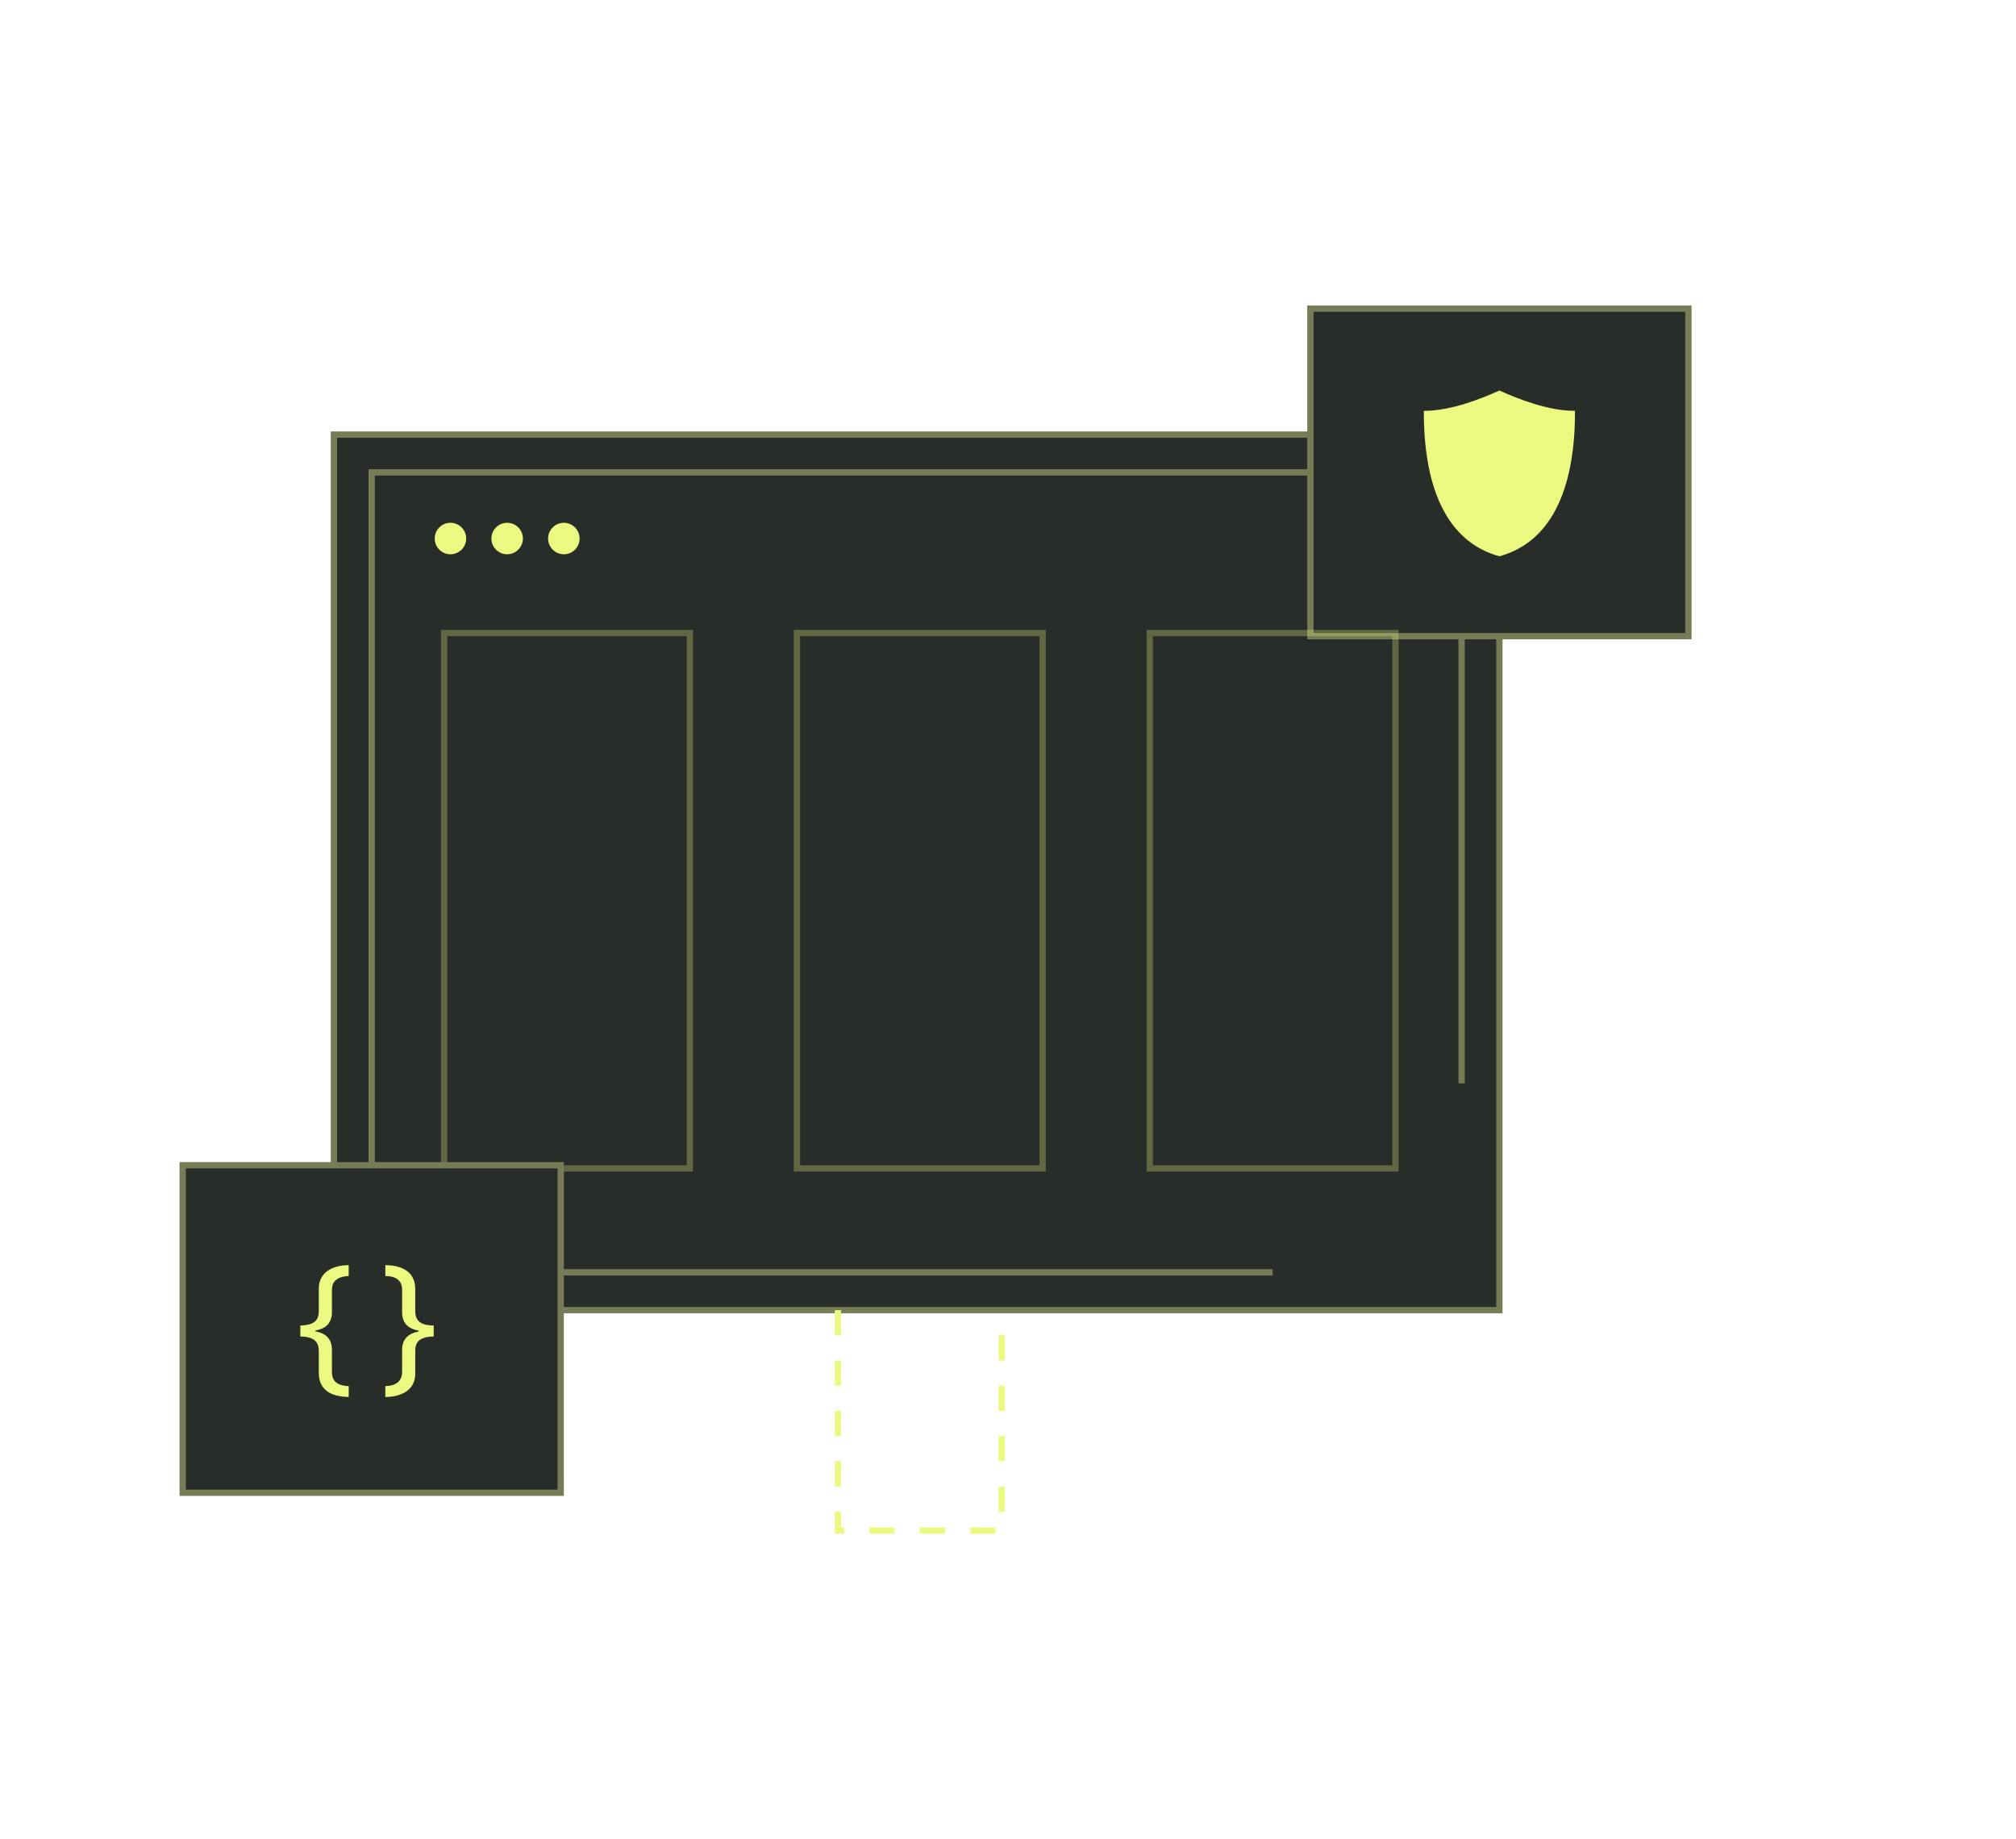 <svg width="320" height="292" viewBox="0 0 320 292" fill="none" xmlns="http://www.w3.org/2000/svg">
<rect x="53" y="69" width="185" height="139" fill="#292D2A" stroke="#757C56" stroke-miterlimit="10"/>
<path d="M232 172V99M202 202H59V75H213" stroke="#757C56" stroke-miterlimit="10"/>
<rect x="208" y="49" width="60" height="52" fill="#292D2A" stroke="#757C56" stroke-miterlimit="10"/>
<path d="M226 65.23C230.35 65.23 235.125 63.292 238 62C240.875 63.292 245.65 65.23 250 65.23C250 67.56 249.884 70.731 249.251 73.996C248.086 80.006 245.169 86.334 238 88.323C230.831 86.334 227.914 80.006 226.749 73.996C226.116 70.731 226 67.56 226 65.23Z" fill="#EBF980"/>
<circle cx="71.5" cy="85.5" r="2.5" fill="#EBF980"/>
<circle cx="80.5" cy="85.5" r="2.5" fill="#EBF980"/>
<circle cx="89.5" cy="85.5" r="2.5" fill="#EBF980"/>
<rect opacity="0.3" x="70.5" y="100.5" width="39" height="85" stroke="#DFEC7B"/>
<rect opacity="0.3" x="126.5" y="100.5" width="39" height="85" stroke="#DFEC7B"/>
<rect opacity="0.3" x="182.5" y="100.5" width="39" height="85" stroke="#DFEC7B"/>
<path d="M133 208V243H159V208" stroke="#EBF980" stroke-dasharray="4 4"/>
<rect x="29" y="185" width="60" height="52" fill="#292D2A" stroke="#757C56" stroke-miterlimit="10"/>
<path d="M55.352 221.792C54.376 221.776 53.528 221.632 52.808 221.36C52.104 221.088 51.56 220.664 51.176 220.088C50.792 219.528 50.6 218.824 50.6 217.976V214.448C50.6 213.904 50.488 213.472 50.264 213.152C50.04 212.816 49.712 212.576 49.28 212.432C48.848 212.272 48.312 212.192 47.672 212.192V210.44C48.312 210.424 48.848 210.344 49.28 210.2C49.712 210.056 50.04 209.824 50.264 209.504C50.488 209.168 50.6 208.736 50.6 208.208V204.656C50.6 204.016 50.712 203.464 50.936 203C51.176 202.52 51.504 202.128 51.92 201.824C52.352 201.504 52.856 201.264 53.432 201.104C54.008 200.944 54.648 200.864 55.352 200.864V202.592C54.808 202.608 54.336 202.696 53.936 202.856C53.536 203.016 53.224 203.256 53 203.576C52.792 203.896 52.688 204.32 52.688 204.848V208.304C52.688 209.12 52.472 209.776 52.04 210.272C51.608 210.752 50.952 211.072 50.072 211.232V211.376C50.968 211.536 51.624 211.864 52.04 212.36C52.472 212.84 52.688 213.488 52.688 214.304V217.832C52.688 218.344 52.792 218.76 53 219.08C53.208 219.416 53.512 219.656 53.912 219.8C54.312 219.96 54.792 220.048 55.352 220.064V221.792ZM61.163 220.064C61.723 220.048 62.195 219.96 62.579 219.8C62.979 219.64 63.283 219.392 63.491 219.056C63.715 218.736 63.827 218.32 63.827 217.808V214.328C63.827 213.512 64.043 212.864 64.475 212.384C64.907 211.888 65.563 211.56 66.443 211.4V211.256C65.563 211.096 64.907 210.776 64.475 210.296C64.043 209.8 63.827 209.144 63.827 208.328V204.824C63.827 204.296 63.723 203.872 63.515 203.552C63.307 203.232 63.003 202.992 62.603 202.832C62.219 202.672 61.739 202.592 61.163 202.592V200.864C61.899 200.864 62.555 200.944 63.131 201.104C63.723 201.264 64.227 201.504 64.643 201.824C65.059 202.128 65.371 202.52 65.579 203C65.803 203.48 65.915 204.04 65.915 204.68V208.184C65.915 208.728 66.027 209.168 66.251 209.504C66.475 209.824 66.803 210.064 67.235 210.224C67.683 210.368 68.219 210.44 68.843 210.44V212.192C68.219 212.192 67.683 212.272 67.235 212.432C66.803 212.576 66.475 212.808 66.251 213.128C66.027 213.448 65.915 213.88 65.915 214.424V218C65.915 218.848 65.715 219.552 65.315 220.112C64.915 220.672 64.355 221.088 63.635 221.36C62.931 221.648 62.107 221.792 61.163 221.792V220.064Z" fill="#EBF980"/>
</svg>
